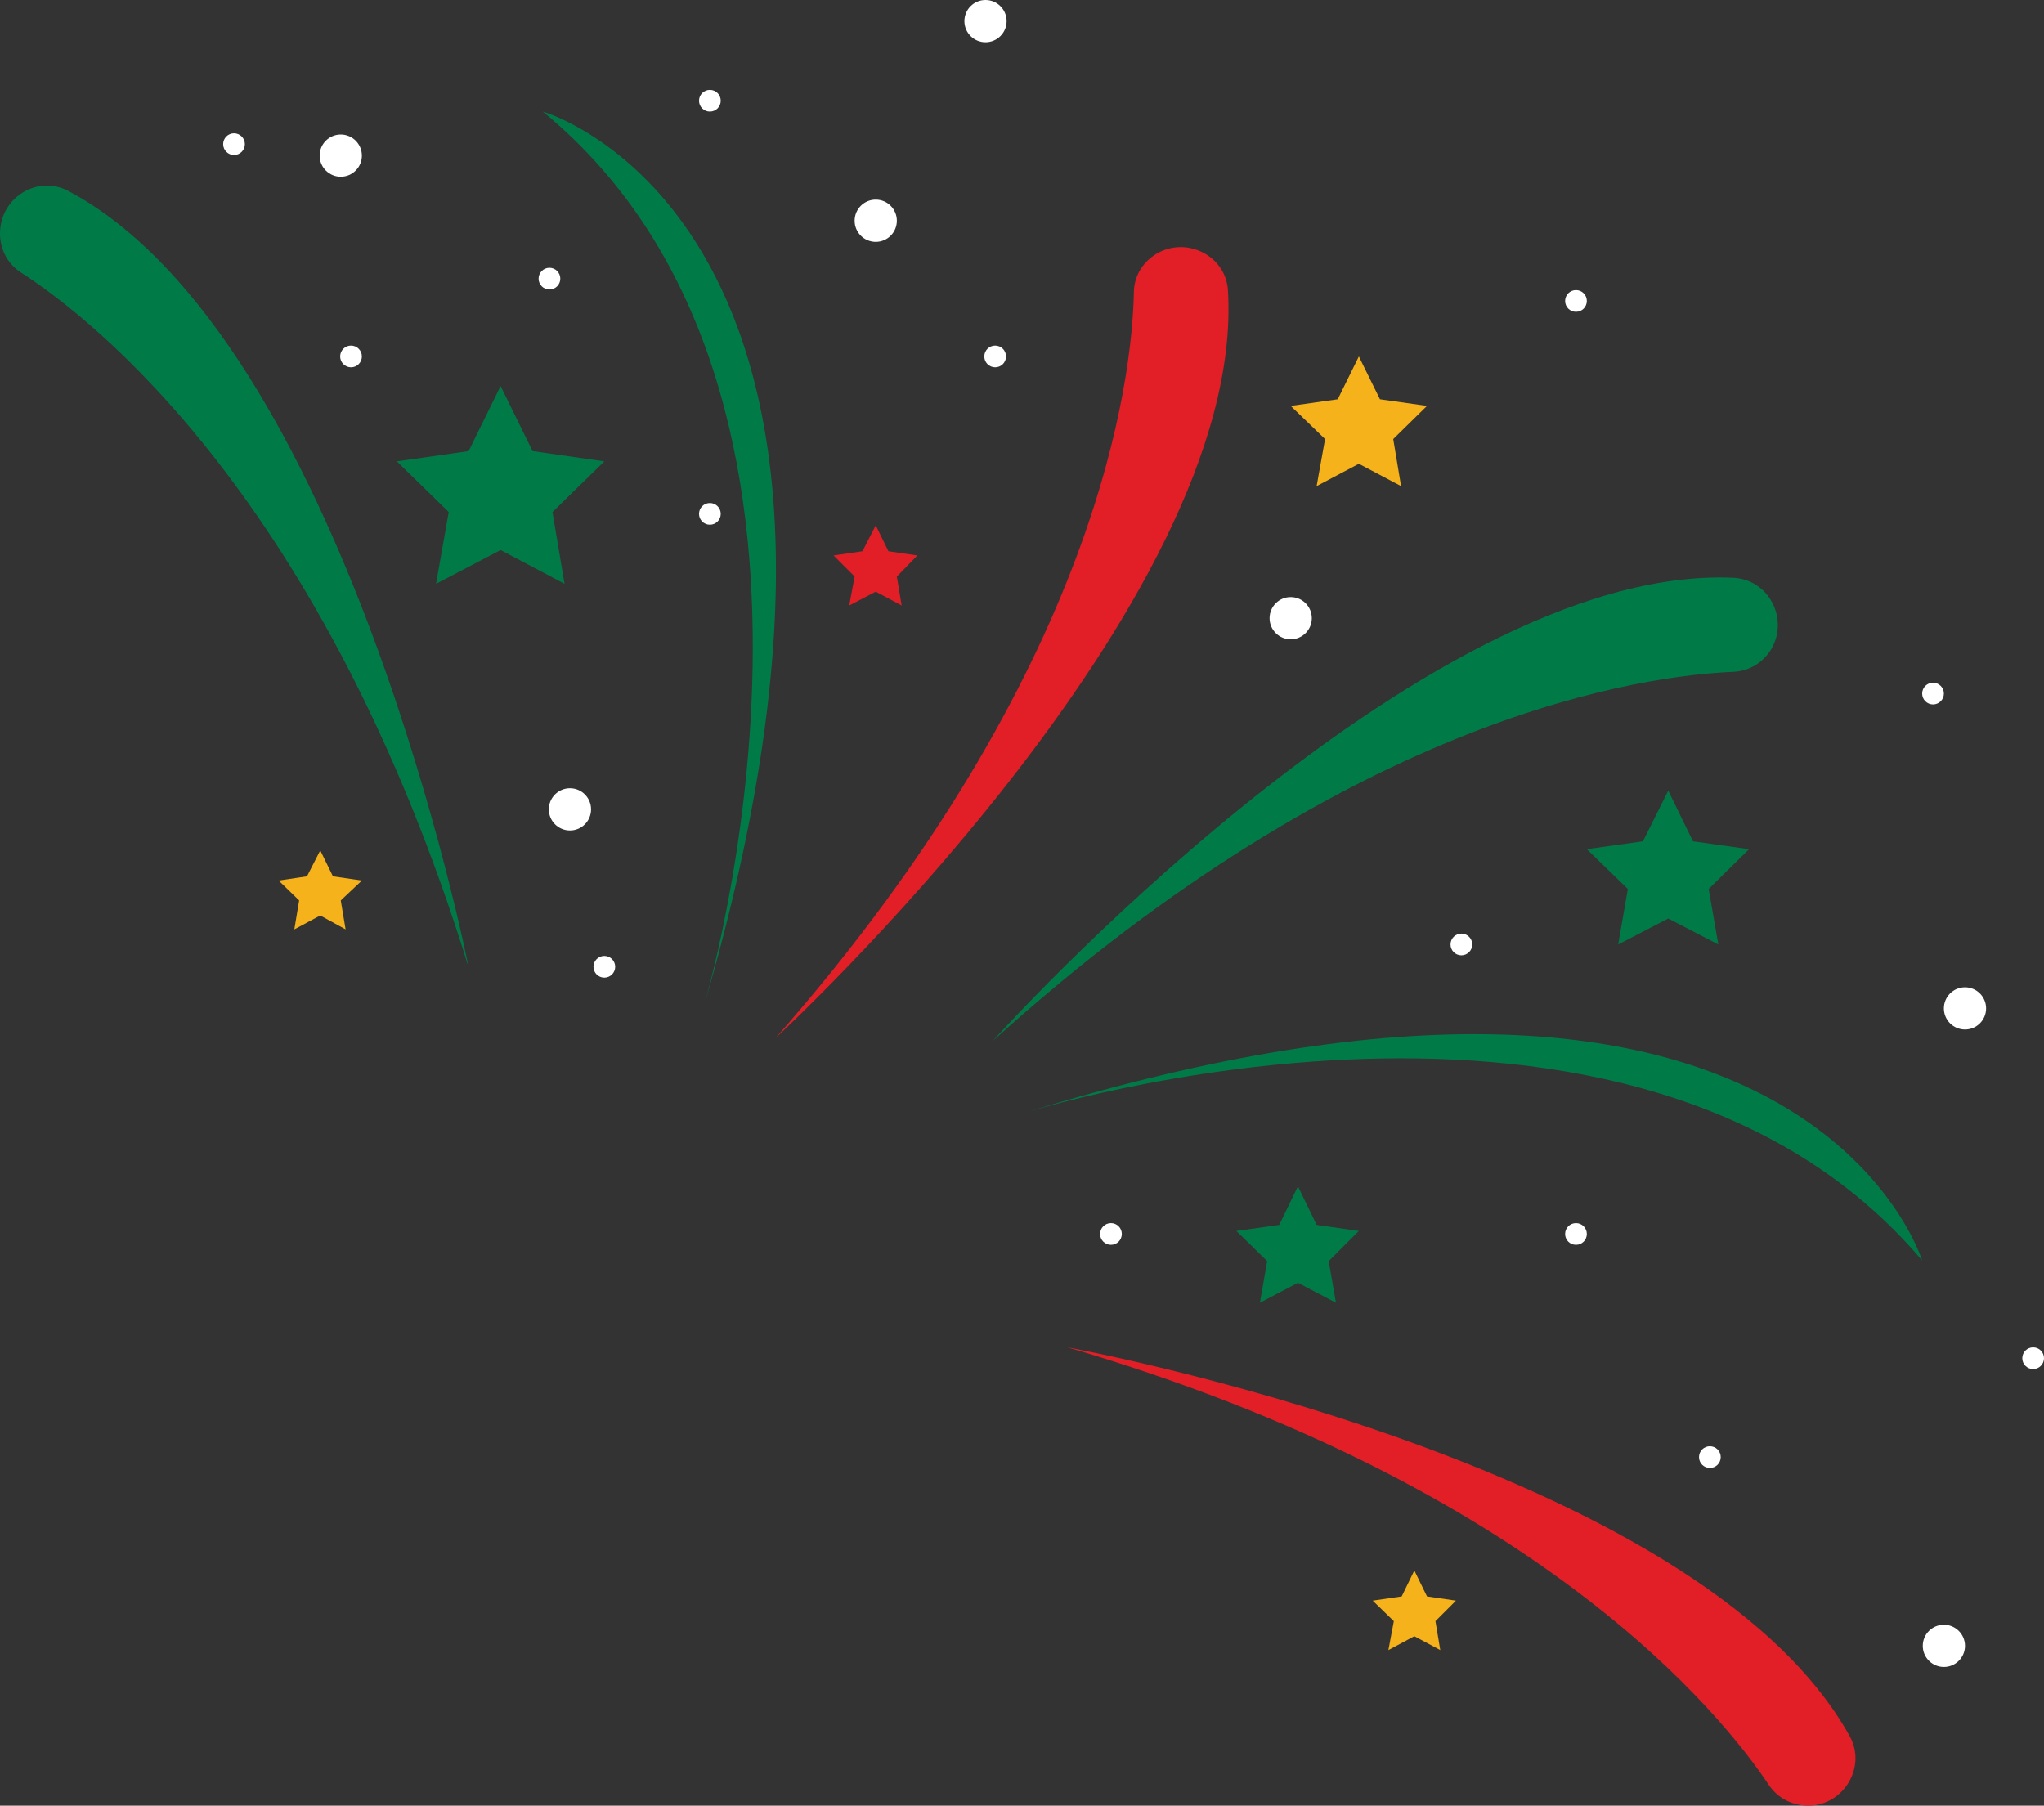 <?xml version="1.0" encoding="UTF-8"?>
<!DOCTYPE svg PUBLIC '-//W3C//DTD SVG 1.0//EN'
          'http://www.w3.org/TR/2001/REC-SVG-20010904/DTD/svg10.dtd'>
<svg height="299.4" preserveAspectRatio="xMidYMid meet" version="1.0" viewBox="61.9 100.6 338.9 299.4" width="338.9" xmlns="http://www.w3.org/2000/svg" xmlns:xlink="http://www.w3.org/1999/xlink" zoomAndPan="magnify"
><rect x="61.9" y="100.6" width="338.9" height="299.4" fill="#333333" stroke="none"/><g
  ><g
    ><g
      ><g id="change1_3"
        ><path d="M139.6,261c0,0-20.5-104.2-66.3-128.7c-5.2-2.8-11.4,1.1-11.4,7v0c0,2.7,1.3,5.1,3.5,6.5 C77.2,153.4,115.6,183.2,139.6,261z" fill="#007B48"
        /></g
        ><g id="change2_3"
        ><path d="M190.5,272.7c0,0,78.1-71.9,75-123.9c-0.3-5.8-6.9-9.1-11.9-6.1l0,0c-2.3,1.4-3.7,3.8-3.7,6.4 C249.6,163.2,244.3,211.5,190.5,272.7z" fill="#E21E26"
        /></g
        ><g id="change1_4"
        ><path d="M178.5,267.8c0,0,30.7-101.6-26.6-148.7C151.9,119.1,216.7,137.5,178.5,267.8z" fill="#007B48"
        /></g
        ><g id="change2_2"
        ><path d="M238.9,324c0,0,104.5,19,129.7,64.5c2.8,5.1-1,11.4-6.8,11.5h0c-2.7,0-5.1-1.2-6.6-3.4 C347.4,384.9,317,346.9,238.9,324z" fill="#E21E26"
        /></g
        ><g id="change1_1"
        ><path d="M226.5,273.2c0,0,70.8-79.1,122.8-76.8c5.9,0.3,9.2,6.8,6.3,11.8l0,0c-1.4,2.3-3.7,3.7-6.4,3.8 C335.1,212.6,286.9,218.6,226.5,273.2z" fill="#007B48"
        /></g
        ><g id="change1_2"
        ><path d="M231.5,285.2c0,0,101.2-32.2,149.1,24.4C380.6,309.7,361.2,245.1,231.5,285.2z" fill="#007B48"
        /></g
        ><g id="change1_6"
        ><path d="M277.1 297.3L280.2 303.7 287.2 304.7 282.2 309.7 283.4 316.6 277.1 313.3 270.8 316.6 272 309.7 266.9 304.7 274 303.7z" fill="#007B48"
        /></g
        ><g id="change1_7"
        ><path d="M338.5 231.7L342.6 240.1 351.9 241.4 345.2 248 346.8 257.2 338.5 252.9 330.2 257.2 331.8 248 325 241.4 334.3 240.1z" fill="#007B48"
        /></g
        ><g id="change2_1"
        ><path d="M207.1 187.7L209.2 192 214 192.7 210.6 196.2 211.4 201 207.1 198.7 202.7 201 203.6 196.2 200.1 192.7 204.9 192z" fill="#E21E26"
        /></g
        ><g id="change3_2"
        ><path d="M287.2 159.7L290.7 166.8 298.5 167.9 292.9 173.4 294.2 181.2 287.2 177.5 280.2 181.2 281.6 173.4 275.9 167.9 283.7 166.8z" fill="#F5B21A"
        /></g
        ><g id="change3_1"
        ><path d="M115 241.6L117.1 245.9 121.9 246.6 118.4 249.9 119.2 254.7 115 252.4 110.7 254.7 111.5 249.9 108.1 246.6 112.8 245.9z" fill="#F5B21A"
        /></g
        ><g id="change3_3"
        ><path d="M296.4 361L298.5 365.3 303.3 366 299.9 369.4 300.7 374.2 296.4 371.9 292.1 374.2 293 369.4 289.5 366 294.3 365.3z" fill="#F5B21A"
        /></g
        ><g id="change1_5"
        ><path d="M144.9 164.6L150.2 175.4 162.1 177.1 153.5 185.5 155.5 197.4 144.9 191.8 134.2 197.4 136.3 185.5 127.7 177.1 139.6 175.4z" fill="#007B48"
        /></g
      ></g
    ></g
    ><g id="change4_1"
    ><circle cx="118.4" cy="126.4" fill="#FFF" r="3.5"
    /></g
    ><g id="change4_2"
    ><circle cx="207.1" cy="137.2" fill="#FFF" r="3.5"
    /></g
    ><g id="change4_3"
    ><circle cx="156.4" cy="234.8" fill="#FFF" r="3.5"
    /></g
    ><g id="change4_4"
    ><circle cx="275.9" cy="203.1" fill="#FFF" r="3.5"
    /></g
    ><g id="change4_5"
    ><circle cx="387.7" cy="267.8" fill="#FFF" r="3.5"
    /></g
    ><g id="change4_6"
    ><circle cx="225.3" cy="104.1" fill="#FFF" r="3.5"
    /></g
    ><g id="change4_7"
    ><circle cx="384.2" cy="373.5" fill="#FFF" r="3.5"
    /></g
    ><g id="change4_8"
    ><circle cx="304.2" cy="257.2" fill="#FFF" r="1.8"
    /></g
    ><g id="change4_9"
    ><circle cx="246.1" cy="305.2" fill="#FFF" r="1.8"
    /></g
    ><g id="change4_10"
    ><circle cx="323.2" cy="305.2" fill="#FFF" r="1.8"
    /></g
    ><g id="change4_11"
    ><circle cx="399" cy="325.8" fill="#FFF" r="1.8"
    /></g
    ><g id="change4_12"
    ><circle cx="323.2" cy="150.5" fill="#FFF" r="1.8"
    /></g
    ><g id="change4_13"
    ><circle cx="226.9" cy="159.7" fill="#FFF" r="1.8"
    /></g
    ><g id="change4_14"
    ><circle cx="179.6" cy="117.3" fill="#FFF" r="1.8"
    /></g
    ><g id="change4_15"
    ><circle cx="100.7" cy="124.5" fill="#FFF" r="1.8"
    /></g
    ><g id="change4_16"
    ><circle cx="153" cy="146.8" fill="#FFF" r="1.8"
    /></g
    ><g id="change4_17"
    ><circle cx="162.1" cy="260.9" fill="#FFF" r="1.8"
    /></g
    ><g id="change4_18"
    ><circle cx="179.6" cy="185.8" fill="#FFF" r="1.8"
    /></g
    ><g id="change4_19"
    ><circle cx="120.1" cy="159.7" fill="#FFF" r="1.8"
    /></g
    ><g id="change4_20"
    ><circle cx="382.4" cy="215.6" fill="#FFF" r="1.8"
    /></g
    ><g id="change4_21"
    ><circle cx="345.4" cy="342.2" fill="#FFF" r="1.8"
    /></g
  ></g
></svg
>
